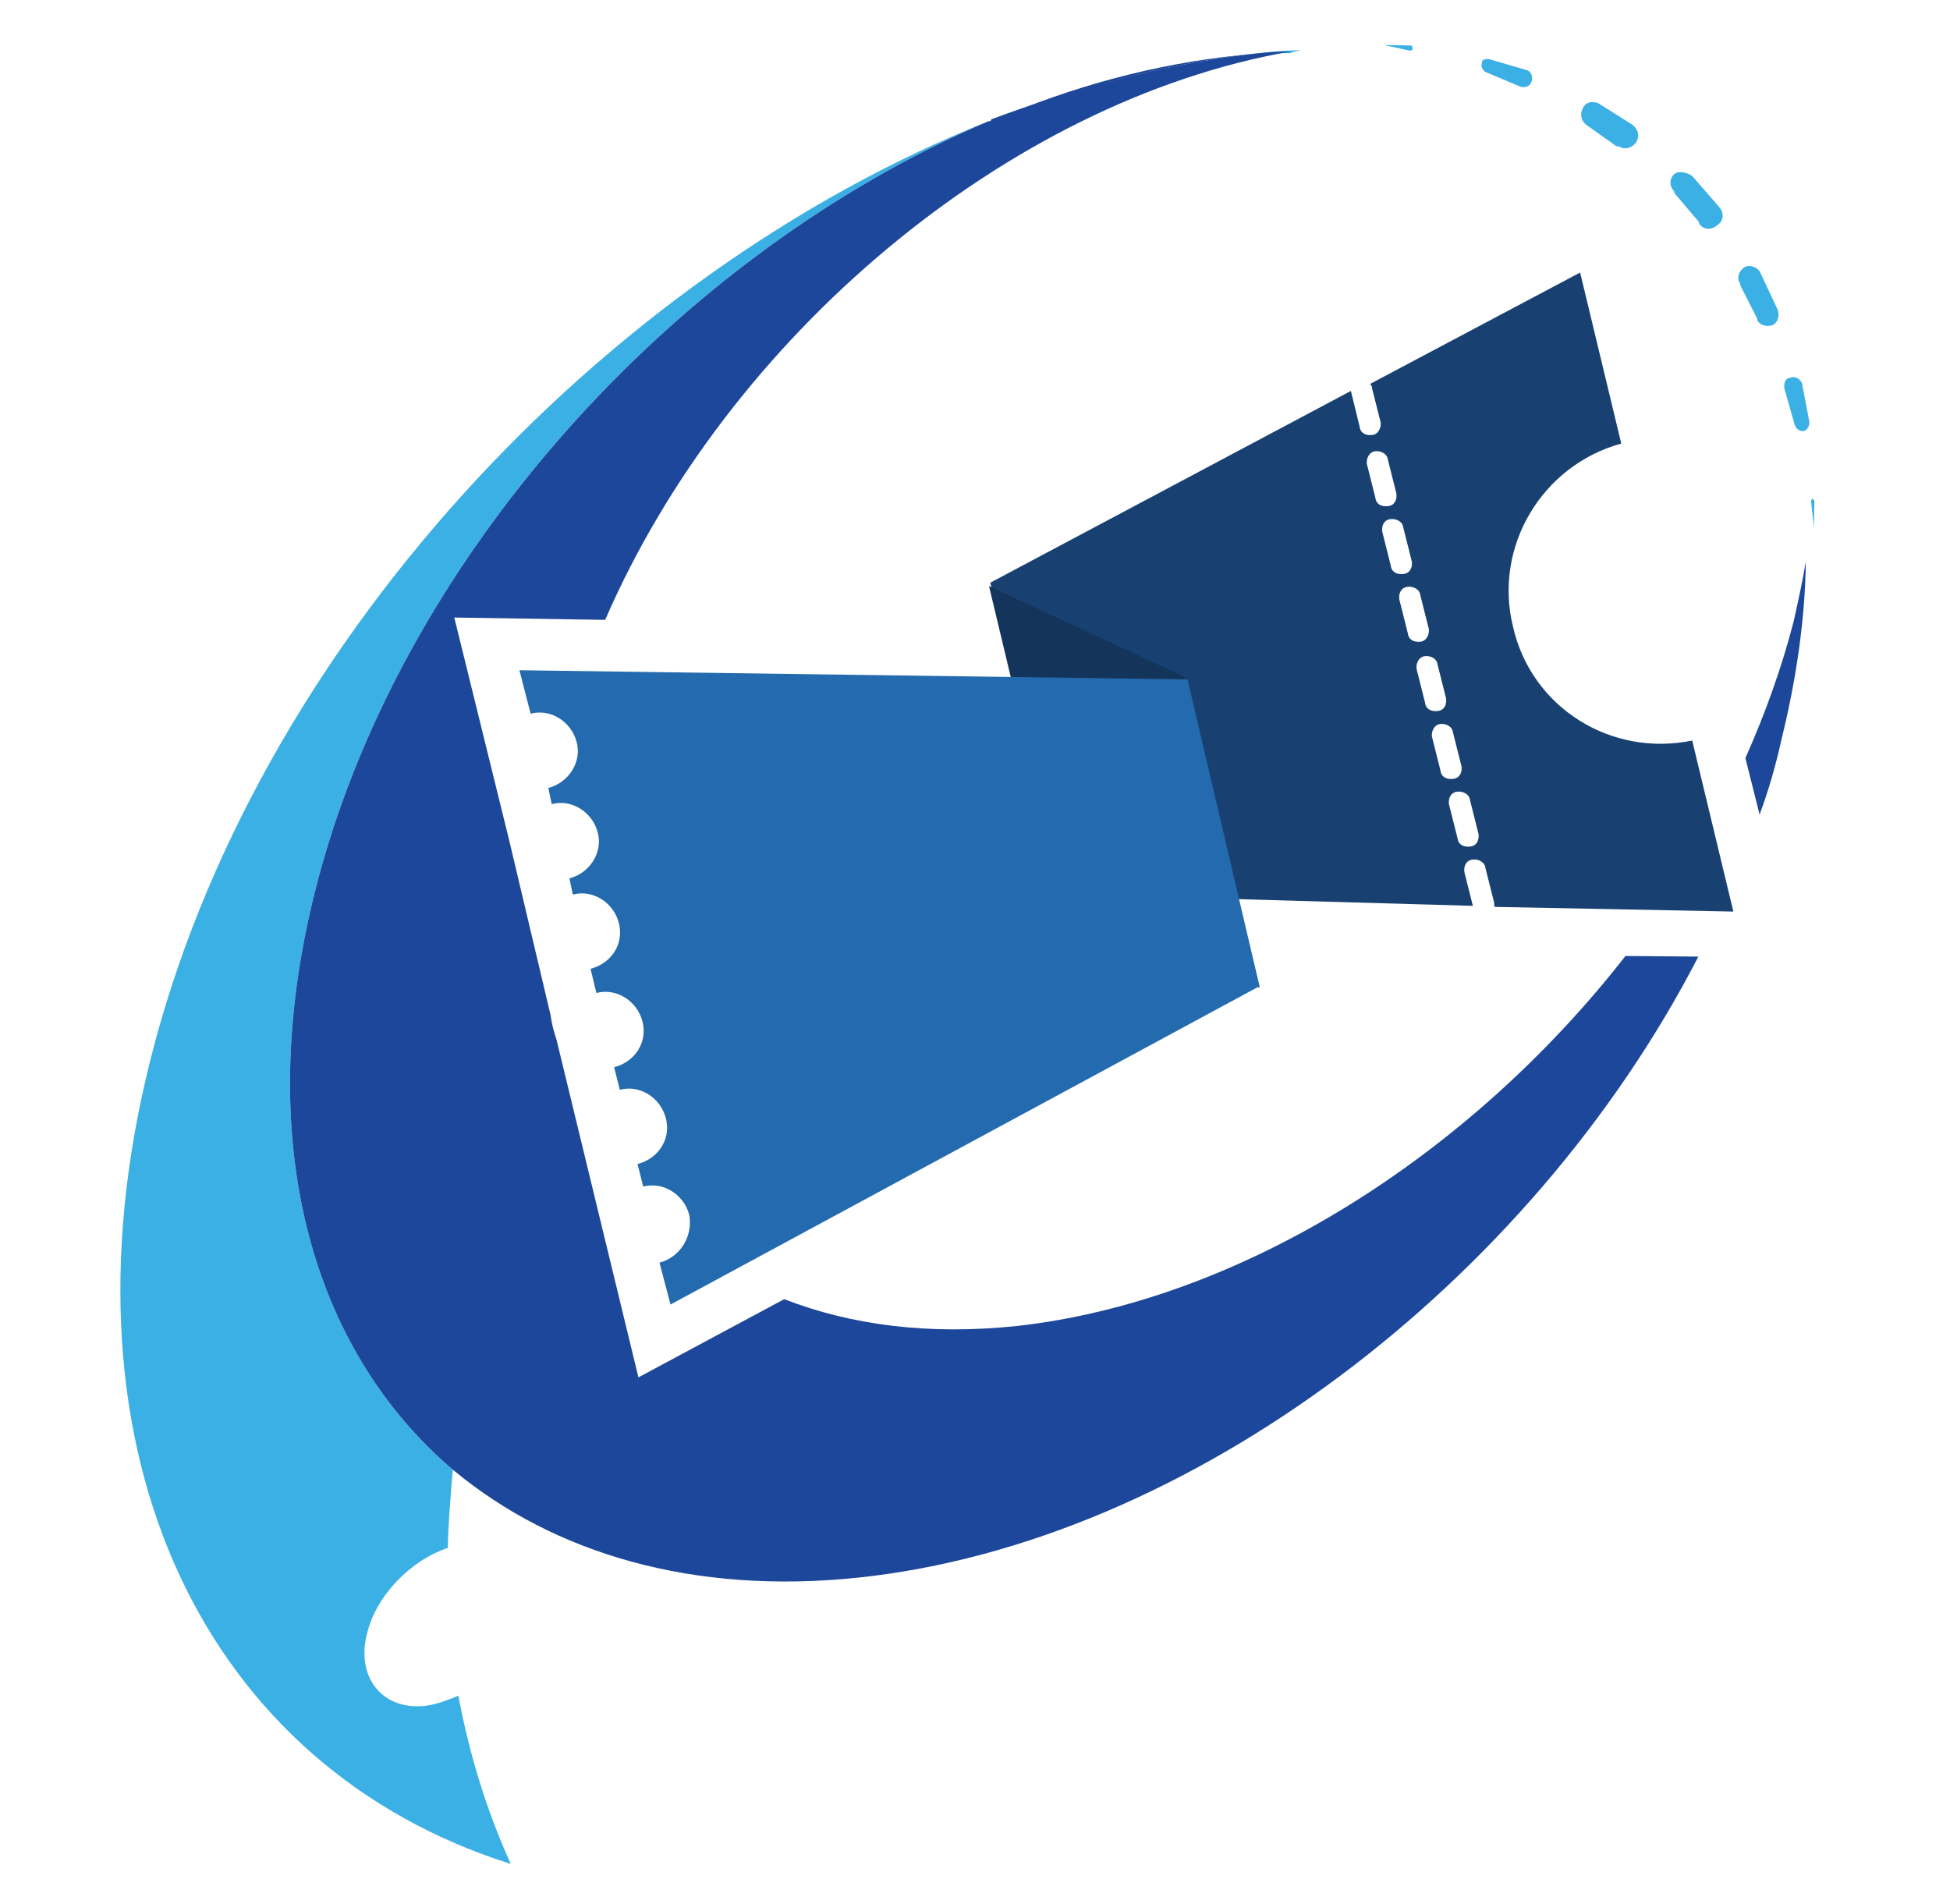 <svg width="170" height="166" viewBox="0 0 170 166" fill="none" xmlns="http://www.w3.org/2000/svg">
<path d="M84.793 82.833C84.62 82.562 84.62 82.562 84.748 82.405C84.763 82.547 84.778 82.69 84.793 82.833Z" fill="#C2C2C2"/>
<path d="M86.146 10.579C58.798 22.251 34.61 48.879 27.414 77.903C22.038 99.525 27.112 117.597 39.475 128.124C39.287 130.451 39.083 132.636 39.038 134.948C35.83 136.006 32.832 139.062 32.02 142.32C30.982 146.179 33.31 149.107 37.021 148.717C38.021 148.612 38.99 148.222 39.959 147.832C40.942 153.065 42.466 157.952 44.531 162.495C18.111 154.166 4.437 127.047 13.077 92.534C22.009 56.693 52.352 24.082 86.146 10.579Z" fill="#3BB0E5"/>
<path d="M113.493 4.387C113.207 4.417 112.779 4.462 112.509 4.635C111.209 4.627 110.052 4.605 108.91 4.725C109.338 4.68 109.624 4.65 110.052 4.605C111.194 4.485 112.336 4.365 113.493 4.387Z" fill="#3BB0E5"/>
<path d="M141.707 83.342L148.062 83.395C133.437 111.758 103.788 134.489 74.811 137.535C60.395 139.05 48.323 135.415 39.633 128.252L39.475 128.124C27.112 117.597 22.037 99.525 27.413 77.904C34.609 48.879 58.798 22.251 86.146 10.579C86.289 10.564 86.431 10.549 86.416 10.406C93.915 7.599 101.36 5.663 108.91 4.725C110.052 4.605 111.337 4.47 112.494 4.493C87.837 8.815 63.447 29.407 52.758 54.039L39.604 53.835L44.385 73.235L48.018 88.574C48.093 89.287 48.31 89.986 48.528 90.684L55.658 120.077L68.364 113.261C74.23 115.529 80.961 116.408 88.669 115.598C108.352 113.385 128.226 100.624 141.707 83.342Z" fill="#1D479A"/>
<path d="M157.432 48.95C157.371 53.861 156.626 59.131 155.31 64.461C154.821 66.676 154.189 68.906 153.4 71.008L152.162 66.09C153.913 62.156 155.364 58.11 156.386 54.108C156.777 52.336 157.168 50.565 157.432 48.95Z" fill="#1D479A"/>
<path d="M108.911 4.724C101.36 5.662 93.915 7.598 86.575 10.533C93.472 7.5 100.774 5.579 107.911 4.829C108.197 4.799 108.482 4.769 108.911 4.724Z" fill="#1D479A"/>
<path d="M120.66 3.922L122.974 3.967C123.117 3.952 123.132 4.095 123.147 4.237C123.162 4.38 123.019 4.395 122.876 4.41L120.66 3.922Z" fill="#3BB0E5"/>
<path d="M129.734 5.131L133.01 6.085C133.453 6.183 133.641 6.596 133.543 7.039C133.445 7.482 133.032 7.669 132.589 7.572L129.569 6.303C129.268 6.19 129.081 5.777 129.193 5.477C129.163 5.191 129.449 5.161 129.734 5.131Z" fill="#3BB0E5"/>
<path d="M139.38 9.022L142.317 10.877C142.791 11.26 142.993 11.816 142.625 12.431C142.242 12.904 141.686 13.107 141.07 12.739L140.927 12.754L138.276 10.869C137.802 10.486 137.743 9.916 137.983 9.458C138.209 8.857 138.922 8.782 139.38 9.022Z" fill="#3BB0E5"/>
<path d="M147.552 15.373L149.85 18.016C150.338 18.541 150.27 19.27 149.729 19.615C149.203 20.103 148.475 20.035 148.129 19.495L148.114 19.352L145.974 16.837L145.959 16.694C145.47 16.169 145.538 15.44 146.079 15.095C146.35 14.922 147.078 14.99 147.552 15.373Z" fill="#3BB0E5"/>
<path d="M153.492 23.836L154.978 26.997C155.181 27.552 154.956 28.153 154.542 28.34C153.986 28.543 153.386 28.318 153.198 27.905L153.183 27.762L151.726 24.887L151.711 24.744C151.366 24.203 151.591 23.603 152.132 23.258C152.545 23.07 153.289 23.28 153.492 23.836Z" fill="#3BB0E5"/>
<path d="M157.097 33.407L157.742 36.801C157.772 37.086 157.532 37.544 157.246 37.574C156.961 37.604 156.66 37.492 156.473 37.079L155.557 33.858C155.512 33.43 155.61 32.987 156.038 32.942C156.451 32.754 156.909 32.995 157.097 33.407Z" fill="#3BB0E5"/>
<path d="M158.177 43.679L158.131 45.992L157.891 43.709C157.876 43.566 158.019 43.551 158.004 43.409C158.019 43.551 158.162 43.536 158.177 43.679Z" fill="#3BB0E5"/>
<path d="M128.404 78.971L127.661 76.02C127.601 75.45 127.841 74.992 128.412 74.932C128.841 74.887 129.442 75.112 129.502 75.683L130.245 78.633C130.26 78.776 130.275 78.918 130.29 79.061L151.114 79.468L147.526 64.558C140.464 66.021 133.516 61.703 131.91 54.661C130.161 47.633 134.468 40.547 141.342 38.67L137.754 23.759L119.437 33.473C119.594 33.6 119.609 33.743 119.624 33.886L120.368 36.836C120.413 37.264 120.187 37.865 119.616 37.925C119.045 37.985 118.587 37.745 118.527 37.174L117.769 34.081L86.333 50.798L92.795 77.954L128.404 78.971ZM119.157 40.425C119.112 39.997 119.338 39.397 119.909 39.336C120.337 39.291 120.938 39.517 120.998 40.087L121.741 43.038C121.801 43.608 121.56 44.066 120.989 44.127C120.418 44.187 119.96 43.946 119.9 43.376L119.157 40.425ZM120.501 46.341C120.441 45.771 120.681 45.313 121.252 45.253C121.68 45.208 122.281 45.433 122.341 46.004L123.084 48.954C123.144 49.525 122.904 49.983 122.333 50.043C121.762 50.103 121.304 49.862 121.244 49.292L120.501 46.341ZM121.987 52.242C121.927 51.672 122.167 51.214 122.738 51.154C123.166 51.109 123.767 51.334 123.827 51.905L124.57 54.855C124.615 55.283 124.39 55.884 123.819 55.944C123.248 56.004 122.79 55.764 122.73 55.193L121.987 52.242ZM123.488 58.286C123.443 57.858 123.668 57.258 124.239 57.198C124.668 57.153 125.269 57.378 125.329 57.949L126.072 60.899C126.132 61.47 125.891 61.928 125.32 61.988C124.749 62.048 124.291 61.808 124.231 61.237L123.488 58.286ZM124.831 64.203C124.786 63.775 125.012 63.174 125.583 63.114C126.011 63.069 126.612 63.294 126.672 63.865L127.415 66.816C127.475 67.386 127.235 67.844 126.664 67.904C126.093 67.964 125.634 67.724 125.574 67.153L124.831 64.203ZM126.317 70.104C126.258 69.533 126.498 69.075 127.069 69.015C127.497 68.97 128.098 69.196 128.158 69.766L128.901 72.717C128.961 73.287 128.721 73.745 128.15 73.805C127.579 73.865 127.121 73.625 127.061 73.055L126.317 70.104Z" fill="#184172"/>
<path d="M86.221 51.098L103.212 58.975L109.817 86.116L92.653 77.969L86.221 51.098Z" fill="#14355B"/>
<path d="M60.087 105.91C59.607 104.086 57.759 102.982 56.076 103.447L55.581 101.48C57.406 101 58.526 99.296 58.046 97.471C57.565 95.647 55.718 94.543 54.035 95.008L53.539 93.041C55.365 92.561 56.485 90.857 56.004 89.032C55.524 87.208 53.676 86.104 51.993 86.57L51.483 84.46C53.308 83.979 54.428 82.275 53.948 80.451C53.467 78.626 51.62 77.523 49.937 77.988L49.644 76.576C51.469 76.096 52.574 74.249 52.109 72.567C51.629 70.743 49.781 69.639 48.098 70.105L47.805 68.693C49.631 68.213 50.736 66.366 50.27 64.684C49.79 62.86 47.942 61.756 46.259 62.221L45.283 58.43L103.527 59.231L109.802 85.974L58.455 113.726L57.494 110.077C59.32 109.597 60.425 107.75 60.087 105.91Z" fill="#246AAF"/>
</svg>
